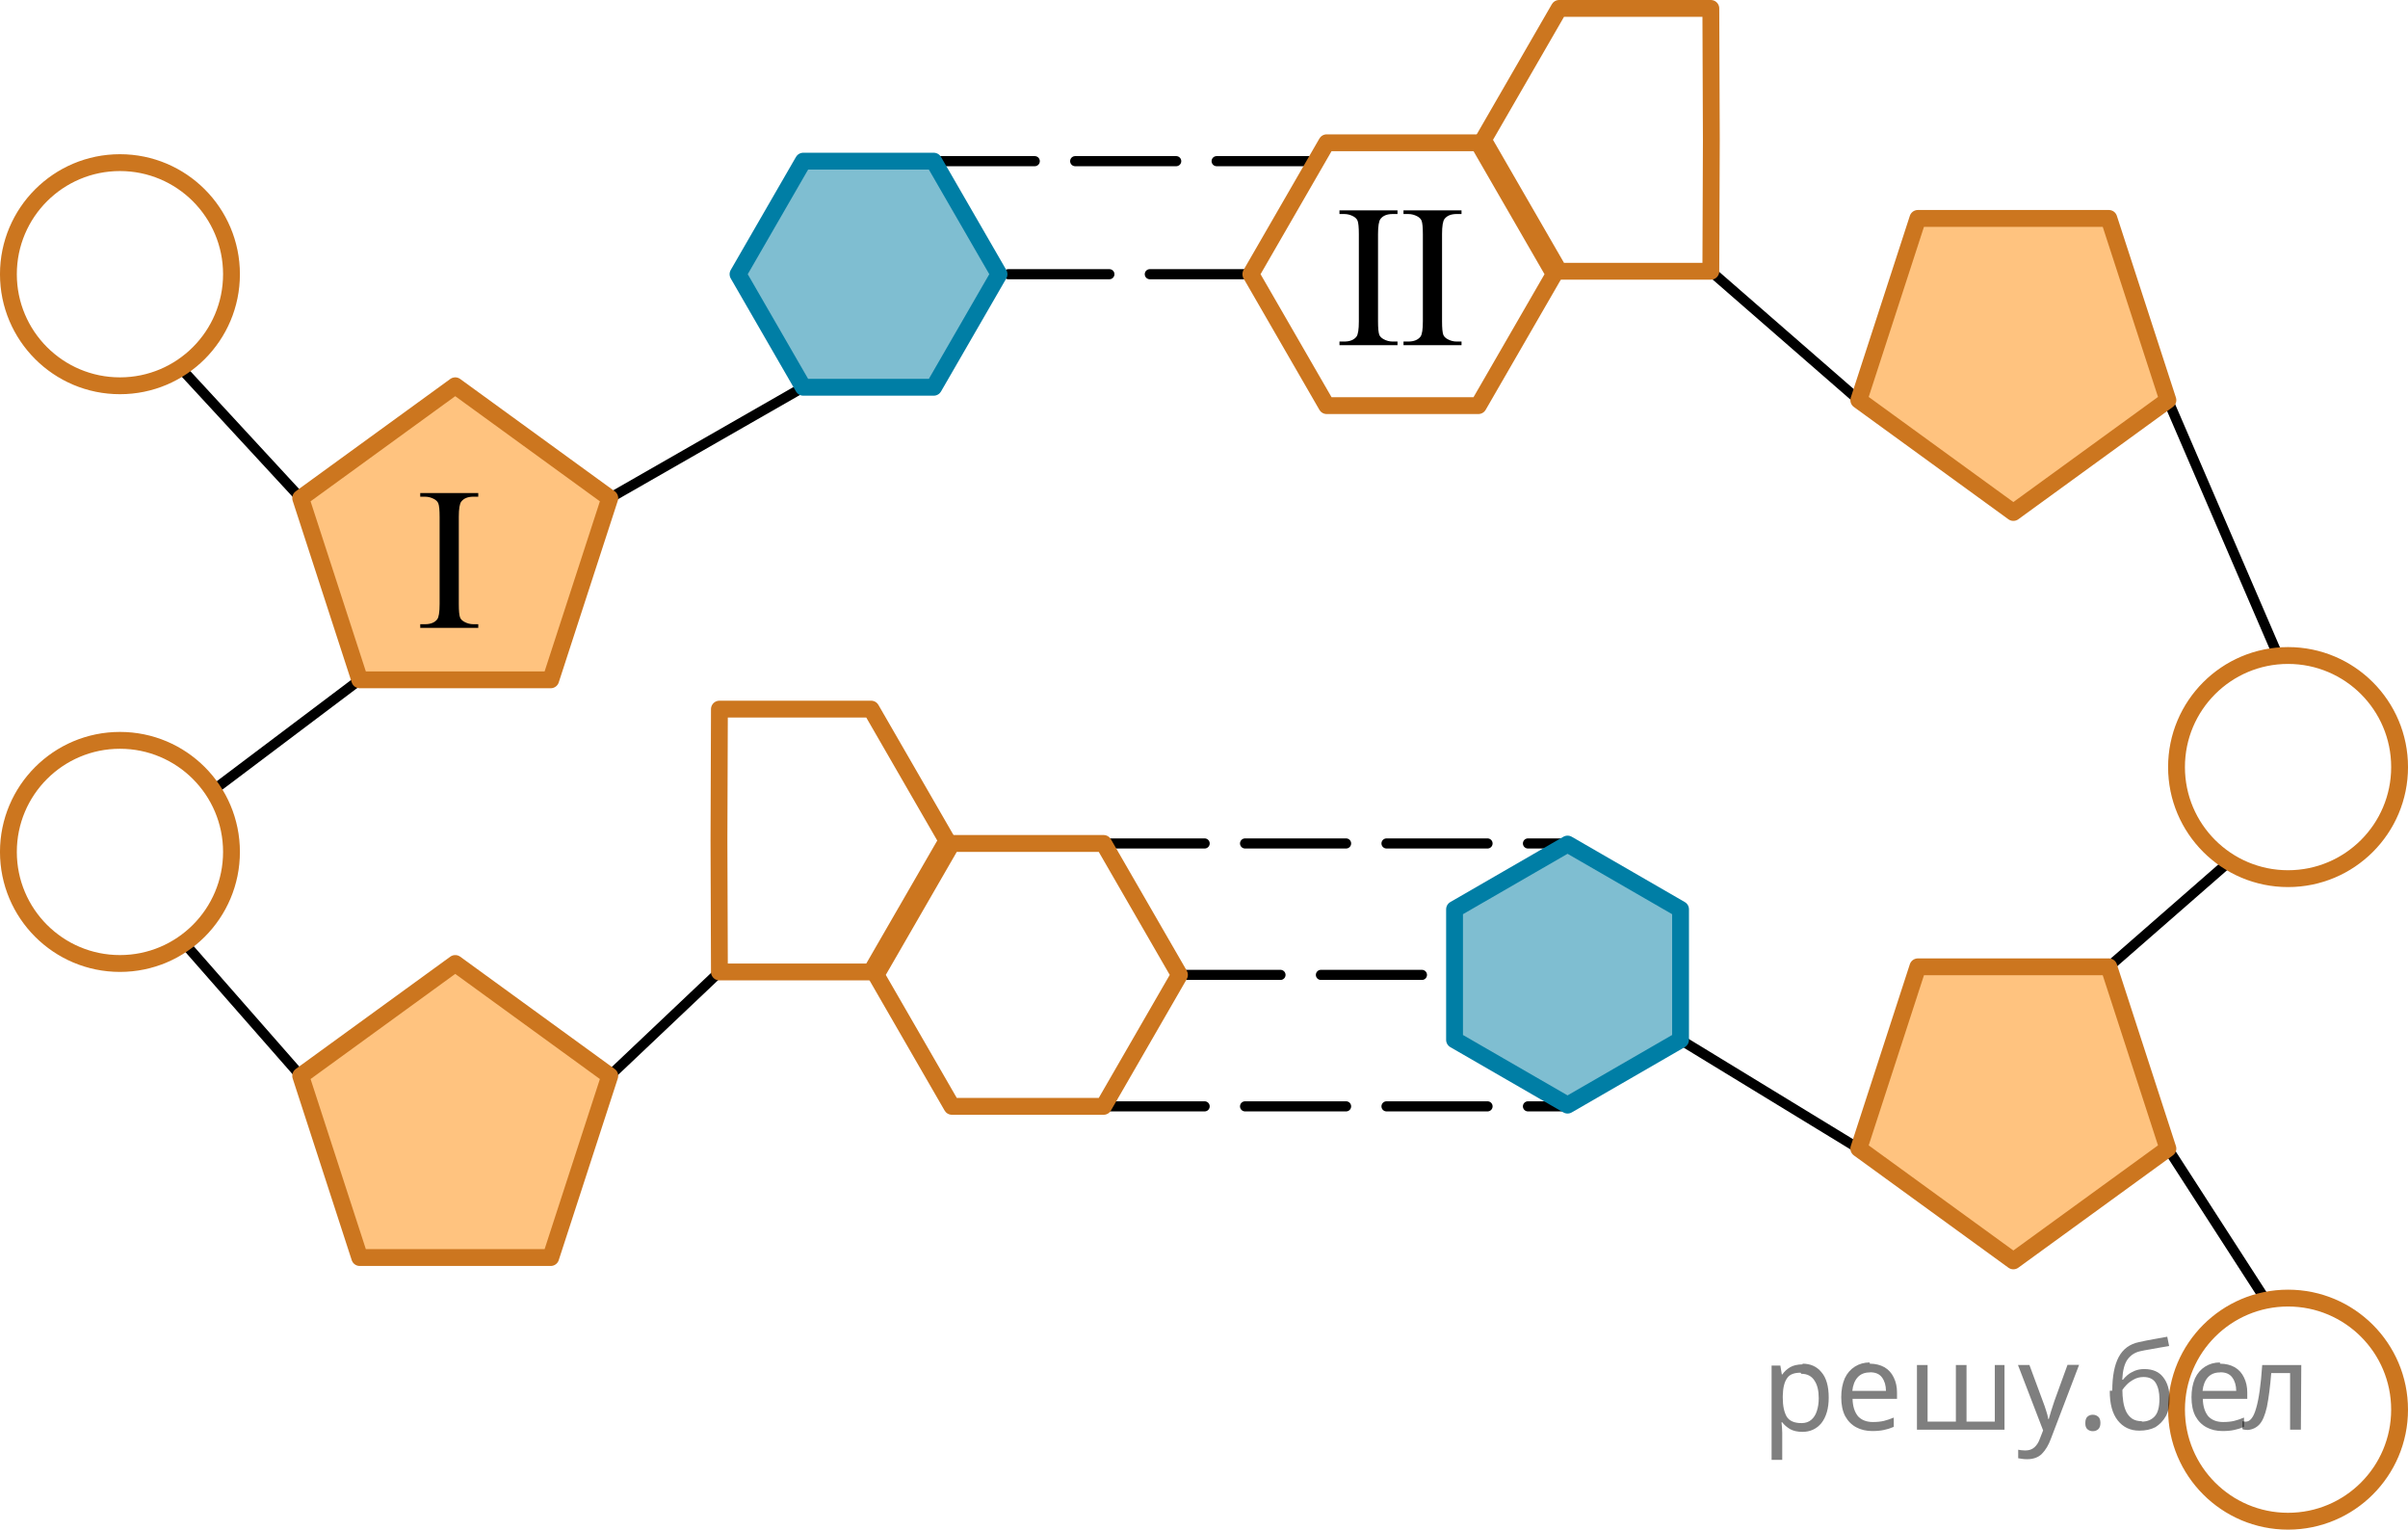 <?xml version="1.0" encoding="utf-8"?>
<!-- Generator: Adobe Illustrator 16.0.0, SVG Export Plug-In . SVG Version: 6.00 Build 0)  -->
<!DOCTYPE svg PUBLIC "-//W3C//DTD SVG 1.1//EN" "http://www.w3.org/Graphics/SVG/1.1/DTD/svg11.dtd">
<svg version="1.1" id="Слой_1" xmlns="http://www.w3.org/2000/svg" xmlns:xlink="http://www.w3.org/1999/xlink" x="0px" y="0px"
	 width="178.752px" height="113.516px" viewBox="0 0 178.752 113.516" enable-background="new 0 0 178.752 113.516"
	 xml:space="preserve">
<line fill="none" stroke="#000000" stroke-width="0.75" stroke-linecap="round" stroke-linejoin="round" stroke-miterlimit="10" x1="22.32" y1="36.965" x2="13.396" y2="27.302"/>
<line fill="none" stroke="#000000" stroke-width="0.75" stroke-linecap="round" stroke-linejoin="round" stroke-miterlimit="10" x1="26.703" y1="50.45" x2="15.811" y2="58.655"/>
<line fill="none" stroke="#000000" stroke-width="0.75" stroke-linecap="round" stroke-linejoin="round" stroke-miterlimit="10" x1="22.32" y1="79.838" x2="13.676" y2="69.985"/>
<line fill="none" stroke="#000000" stroke-width="0.75" stroke-linecap="round" stroke-linejoin="round" stroke-miterlimit="10" x1="45.266" y1="79.838" x2="53.404" y2="72.131"/>
<line fill="none" stroke="#000000" stroke-width="0.75" stroke-linecap="round" stroke-linejoin="round" stroke-miterlimit="10" stroke-dasharray="7.5,3" x1="81.924" y1="62.594" x2="116.364" y2="62.594"/>
<line fill="none" stroke="#000000" stroke-width="0.75" stroke-linecap="round" stroke-linejoin="round" stroke-miterlimit="10" stroke-dasharray="7.5,3" x1="81.924" y1="82.104" x2="116.364" y2="82.104"/>
<line fill="none" stroke="#000000" stroke-width="0.75" stroke-linecap="round" stroke-linejoin="round" stroke-miterlimit="10" stroke-dasharray="7.5,3" x1="87.554" y1="72.348" x2="107.974" y2="72.348"/>
<line fill="none" stroke="#000000" stroke-width="0.75" stroke-linecap="round" stroke-linejoin="round" stroke-miterlimit="10" x1="124.752" y1="77.168" x2="137.983" y2="85.238"/>
<line fill="none" stroke="#000000" stroke-width="0.75" stroke-linecap="round" stroke-linejoin="round" stroke-miterlimit="10" x1="160.929" y1="85.238" x2="168.197" y2="96.496"/>
<line fill="none" stroke="#000000" stroke-width="0.75" stroke-linecap="round" stroke-linejoin="round" stroke-miterlimit="10" x1="156.545" y1="71.75" x2="165.476" y2="63.949"/>
<line fill="none" stroke="#000000" stroke-width="0.75" stroke-linecap="round" stroke-linejoin="round" stroke-miterlimit="10" x1="160.929" y1="29.696" x2="169.114" y2="48.68"/>
<line fill="none" stroke="#000000" stroke-width="0.75" stroke-linecap="round" stroke-linejoin="round" stroke-miterlimit="10" x1="127" y1="20.131" x2="137.983" y2="29.696"/>
<line fill="none" stroke="#000000" stroke-width="0.75" stroke-linecap="round" stroke-linejoin="round" stroke-miterlimit="10" stroke-dasharray="7.5,3" x1="92.853" y1="20.349" x2="74.159" y2="20.349"/>
<line fill="none" stroke="#000000" stroke-width="0.75" stroke-linecap="round" stroke-linejoin="round" stroke-miterlimit="10" x1="45.266" y1="36.965" x2="59.628" y2="28.739"/>
<circle fill="none" stroke="#CC761F" stroke-width="1.25" stroke-miterlimit="10" cx="8.904" cy="20.349" r="8.28"/>
<circle fill="none" stroke="#CC761F" stroke-width="1.25" stroke-miterlimit="10" cx="8.904" cy="63.222" r="8.28"/>
<circle fill="none" stroke="#CC761F" stroke-width="1.25" stroke-miterlimit="10" cx="169.848" cy="56.926" r="8.28"/>
<circle fill="none" stroke="#CC761F" stroke-width="1.25" stroke-miterlimit="10" cx="169.848" cy="104.612" r="8.279"/>
<g>
	<polygon opacity="0.5" fill="#FF8800" enable-background="new    " points="26.703,93.324 22.32,79.838 33.793,71.502 
		45.266,79.838 40.882,93.324 	"/>
	
		<polygon fill="none" stroke="#CC761F" stroke-width="1.25" stroke-linecap="round" stroke-linejoin="round" stroke-miterlimit="10" points="
		26.703,93.324 22.32,79.838 33.793,71.502 45.266,79.838 40.882,93.324 	"/>
</g>
<g>
	<polygon opacity="0.5" fill="#FF8800" enable-background="new    " points="26.703,50.45 22.32,36.965 33.793,28.629 
		45.266,36.965 40.882,50.45 	"/>
	
		<polygon fill="none" stroke="#CC761F" stroke-width="1.25" stroke-linecap="round" stroke-linejoin="round" stroke-miterlimit="10" points="
		26.703,50.45 22.32,36.965 33.793,28.629 45.266,36.965 40.882,50.45 	"/>
</g>
<g>
	<polygon opacity="0.5" fill="#FF8800" enable-background="new    " points="156.545,16.209 160.929,29.696 149.457,38.031 
		137.983,29.696 142.367,16.209 	"/>
	
		<polygon fill="none" stroke="#CC761F" stroke-width="1.25" stroke-linecap="round" stroke-linejoin="round" stroke-miterlimit="10" points="
		156.545,16.209 160.929,29.696 149.457,38.031 137.983,29.696 142.367,16.209 	"/>
</g>
<g>
	<polygon opacity="0.5" fill="#FF8800" enable-background="new    " points="156.545,71.75 160.929,85.238 149.457,93.572 
		137.983,85.238 142.367,71.75 	"/>
	
		<polygon fill="none" stroke="#CC761F" stroke-width="1.25" stroke-linecap="round" stroke-linejoin="round" stroke-miterlimit="10" points="
		156.545,71.75 160.929,85.238 149.457,93.572 137.983,85.238 142.367,71.75 	"/>
</g>
<line fill="none" stroke="#000000" stroke-width="0.75" stroke-linecap="round" stroke-linejoin="round" stroke-miterlimit="10" stroke-dasharray="7.5,3" x1="69.313" y1="11.96" x2="98.483" y2="11.96"/>
<g>
	<polygon opacity="0.5" fill="#007EA5" enable-background="new    " points="124.752,77.168 116.364,82.012 107.974,77.168 
		107.974,67.483 116.364,62.639 124.752,67.483 	"/>
	
		<polygon fill="none" stroke="#007EA5" stroke-width="1.25" stroke-linecap="round" stroke-linejoin="round" stroke-miterlimit="10" points="
		124.752,77.168 116.364,82.012 107.974,77.168 107.974,67.483 116.364,62.639 124.752,67.483 	"/>
</g>
<g>
	<polygon opacity="0.5" fill="#007EA5" enable-background="new    " points="69.313,11.96 74.159,20.349 69.313,28.739 
		59.628,28.739 54.785,20.349 59.628,11.96 	"/>
	
		<polygon fill="none" stroke="#007EA5" stroke-width="1.25" stroke-linecap="round" stroke-linejoin="round" stroke-miterlimit="10" points="
		69.313,11.96 74.159,20.349 69.313,28.739 59.628,28.739 54.785,20.349 59.628,11.96 	"/>
</g>
<polygon fill="none" stroke="#CC761F" stroke-width="1.25" stroke-linecap="round" stroke-linejoin="round" stroke-miterlimit="10" points="
	109.744,10.595 115.375,20.349 109.744,30.101 98.483,30.101 92.853,20.349 98.483,10.595 "/>
<polygon fill="none" stroke="#CC761F" stroke-width="1.25" stroke-linecap="round" stroke-linejoin="round" stroke-miterlimit="10" points="
	115.739,20.131 110.108,10.378 115.739,0.625 127,0.625 127.037,10.378 127,20.131 "/>
<polygon fill="none" stroke="#CC761F" stroke-width="1.25" stroke-linecap="round" stroke-linejoin="round" stroke-miterlimit="10" points="
	81.924,62.594 87.554,72.348 81.924,82.104 70.663,82.104 65.033,72.348 70.663,62.594 "/>
<polygon fill="none" stroke="#CC761F" stroke-width="1.25" stroke-linecap="round" stroke-linejoin="round" stroke-miterlimit="10" points="
	53.404,72.131 53.37,62.379 53.404,52.625 64.666,52.625 70.296,62.379 64.666,72.131 "/>
<g>
	<g>
		<defs>
			<rect id="SVGID_1_" x="28.273" y="32.852" width="11.04" height="16.492"/>
		</defs>
		<clipPath id="SVGID_2_">
			<use xlink:href="#SVGID_1_"  overflow="visible"/>
		</clipPath>
		<g clip-path="url(#SVGID_2_)">
			<path d="M35.503,46.323v0.273h-4.307v-0.273h0.356c0.415,0,0.716-0.121,0.903-0.361c0.119-0.157,0.179-0.536,0.179-1.138v-6.465
				c0-0.507-0.032-0.842-0.097-1.004c-0.05-0.123-0.15-0.229-0.304-0.316c-0.217-0.118-0.444-0.178-0.682-0.178h-0.356v-0.273h4.307
				v0.272h-0.362c-0.41,0-0.709,0.121-0.897,0.362c-0.124,0.157-0.185,0.536-0.185,1.137v6.466c0,0.508,0.032,0.842,0.096,1.005
				c0.049,0.122,0.153,0.229,0.313,0.316c0.212,0.118,0.437,0.177,0.674,0.177H35.503z"/>
		</g>
	</g>
</g>
<g>
	<g>
		<defs>
			<rect id="SVGID_3_" x="96.524" y="11.885" width="15.18" height="16.491"/>
		</defs>
		<clipPath id="SVGID_4_">
			<use xlink:href="#SVGID_3_"  overflow="visible"/>
		</clipPath>
		<g clip-path="url(#SVGID_4_)">
			<path d="M103.741,25.346v0.272h-4.308v-0.272h0.356c0.415,0,0.716-0.121,0.904-0.361c0.119-0.157,0.178-0.536,0.178-1.138v-6.466
				c0-0.507-0.032-0.842-0.096-1.004c-0.051-0.123-0.151-0.229-0.305-0.316c-0.217-0.118-0.443-0.178-0.682-0.178h-0.356v-0.272
				h4.308v0.272h-0.363c-0.41,0-0.709,0.12-0.896,0.361c-0.124,0.157-0.186,0.536-0.186,1.137v6.466
				c0,0.508,0.032,0.843,0.096,1.004c0.05,0.123,0.153,0.229,0.313,0.317c0.212,0.118,0.437,0.178,0.674,0.178H103.741z"/>
			<path d="M108.493,25.346v0.272h-4.307v-0.272h0.355c0.415,0,0.716-0.121,0.904-0.361c0.119-0.157,0.178-0.536,0.178-1.138v-6.466
				c0-0.507-0.032-0.842-0.096-1.004c-0.05-0.123-0.151-0.229-0.305-0.316c-0.217-0.118-0.443-0.178-0.682-0.178h-0.355v-0.272
				h4.307v0.272h-0.363c-0.41,0-0.709,0.12-0.896,0.361c-0.124,0.157-0.186,0.536-0.186,1.137v6.466
				c0,0.508,0.032,0.843,0.096,1.004c0.05,0.123,0.153,0.229,0.313,0.317c0.212,0.118,0.437,0.178,0.674,0.178H108.493z"/>
		</g>
	</g>
</g>
<g fill-opacity=".5"><path d="m133.8 101.2q0.89 0 1.4 0.62 0.55 0.62 0.55 1.9 0 1.2-0.55 1.9-0.54 0.64-1.4 0.64-0.56 0-0.93-0.21-0.36-0.22-0.57-0.5h-0.054q0.018 0.15 0.036 0.39t0.018 0.4v2h-0.79v-7h0.65l0.11 0.66h0.036q0.22-0.32 0.57-0.53t0.94-0.22zm-0.14 0.67q-0.74 0-1 0.41-0.3 0.41-0.32 1.3v0.15q0 0.89 0.29 1.4 0.3 0.48 1.1 0.48 0.44 0 0.72-0.24 0.29-0.24 0.42-0.66 0.14-0.42 0.14-0.96 0-0.83-0.32-1.3-0.32-0.5-0.98-0.5z"/><path d="m138.8 101.2q0.62 0 1.1 0.27 0.45 0.27 0.68 0.76 0.24 0.49 0.24 1.1v0.48h-3.3q0.018 0.82 0.41 1.3 0.4 0.42 1.1 0.42 0.46 0 0.81-0.081 0.36-0.09 0.74-0.25v0.69q-0.37 0.16-0.73 0.23-0.36 0.081-0.86 0.081-0.68 0-1.2-0.28-0.52-0.28-0.82-0.83-0.29-0.56-0.29-1.4 0-0.79 0.26-1.4 0.27-0.57 0.75-0.87 0.49-0.31 1.1-0.31zm-9e-3 0.65q-0.57 0-0.9 0.37-0.32 0.36-0.39 1h2.5q-9e-3 -0.61-0.29-0.99-0.28-0.39-0.88-0.39z"/><path d="m148.8 101.3v4.8h-6.5v-4.8h0.79v4.2h2.1v-4.2h0.79v4.2h2.1v-4.2z"/><path d="m149.8 101.3h0.85l1 2.7q0.14 0.36 0.24 0.69 0.11 0.32 0.16 0.62h0.036q0.054-0.22 0.17-0.58 0.12-0.37 0.24-0.74l0.98-2.7h0.86l-2.1 5.5q-0.25 0.68-0.66 1.1-0.4 0.4-1.1 0.4-0.22 0-0.38-0.027-0.16-0.018-0.28-0.045v-0.63q0.099 0.018 0.23 0.036 0.14 0.018 0.3 0.018 0.41 0 0.67-0.23 0.26-0.23 0.4-0.62l0.25-0.64z"/><path d="m154.8 105.6q0-0.33 0.16-0.47t0.39-0.14q0.23 0 0.4 0.14 0.17 0.14 0.17 0.47 0 0.32-0.17 0.47-0.16 0.14-0.4 0.14-0.22 0-0.39-0.14t-0.16-0.47z"/><path d="m156.8 103.2q0-1.6 0.48-2.5 0.48-0.89 1.5-1.1 0.58-0.13 1.1-0.22t1-0.18l0.14 0.69q-0.32 0.045-0.71 0.12-0.4 0.063-0.78 0.14-0.39 0.063-0.67 0.13-0.58 0.13-0.93 0.61-0.34 0.48-0.39 1.5h0.054q0.13-0.17 0.34-0.35 0.22-0.18 0.53-0.31 0.32-0.13 0.71-0.13 0.94 0 1.4 0.6 0.48 0.6 0.48 1.6 0 0.8-0.28 1.3t-0.77 0.81q-0.5 0.26-1.2 0.26-1 0-1.6-0.76t-0.59-2.2zm2.2 2.3q0.58 0 0.94-0.38t0.36-1.3q0-0.74-0.28-1.2-0.27-0.43-0.9-0.43-0.4 0-0.72 0.18-0.32 0.17-0.54 0.4t-0.31 0.38q0 0.44 0.063 0.86t0.22 0.75q0.16 0.32 0.44 0.52 0.29 0.19 0.72 0.19z"/><path d="m164.8 101.2q0.62 0 1.1 0.27 0.45 0.27 0.68 0.76 0.24 0.49 0.24 1.1v0.48h-3.3q0.018 0.82 0.41 1.3 0.4 0.42 1.1 0.42 0.46 0 0.81-0.081 0.36-0.09 0.74-0.25v0.69q-0.37 0.16-0.73 0.23-0.36 0.081-0.86 0.081-0.68 0-1.2-0.28-0.52-0.28-0.82-0.83-0.29-0.56-0.29-1.4 0-0.79 0.26-1.4 0.27-0.57 0.75-0.87 0.49-0.31 1.1-0.31zm-9e-3 0.65q-0.57 0-0.9 0.37-0.32 0.36-0.39 1h2.5q-9e-3 -0.61-0.29-0.99-0.28-0.39-0.88-0.39z"/><path d="m170.8 106.1h-0.8v-4.2h-1.4q-0.12 1.5-0.32 2.5-0.21 0.93-0.55 1.3t-0.86 0.42q-0.12 0-0.23-0.018-0.11-9e-3 -0.18-0.045v-0.59q0.054 0.018 0.12 0.027t0.13 9e-3q0.49 0 0.77-1 0.3-1 0.45-3.2h2.9z"/></g></svg>

<!--File created and owned by https://sdamgia.ru. Copying is prohibited. All rights reserved.-->
